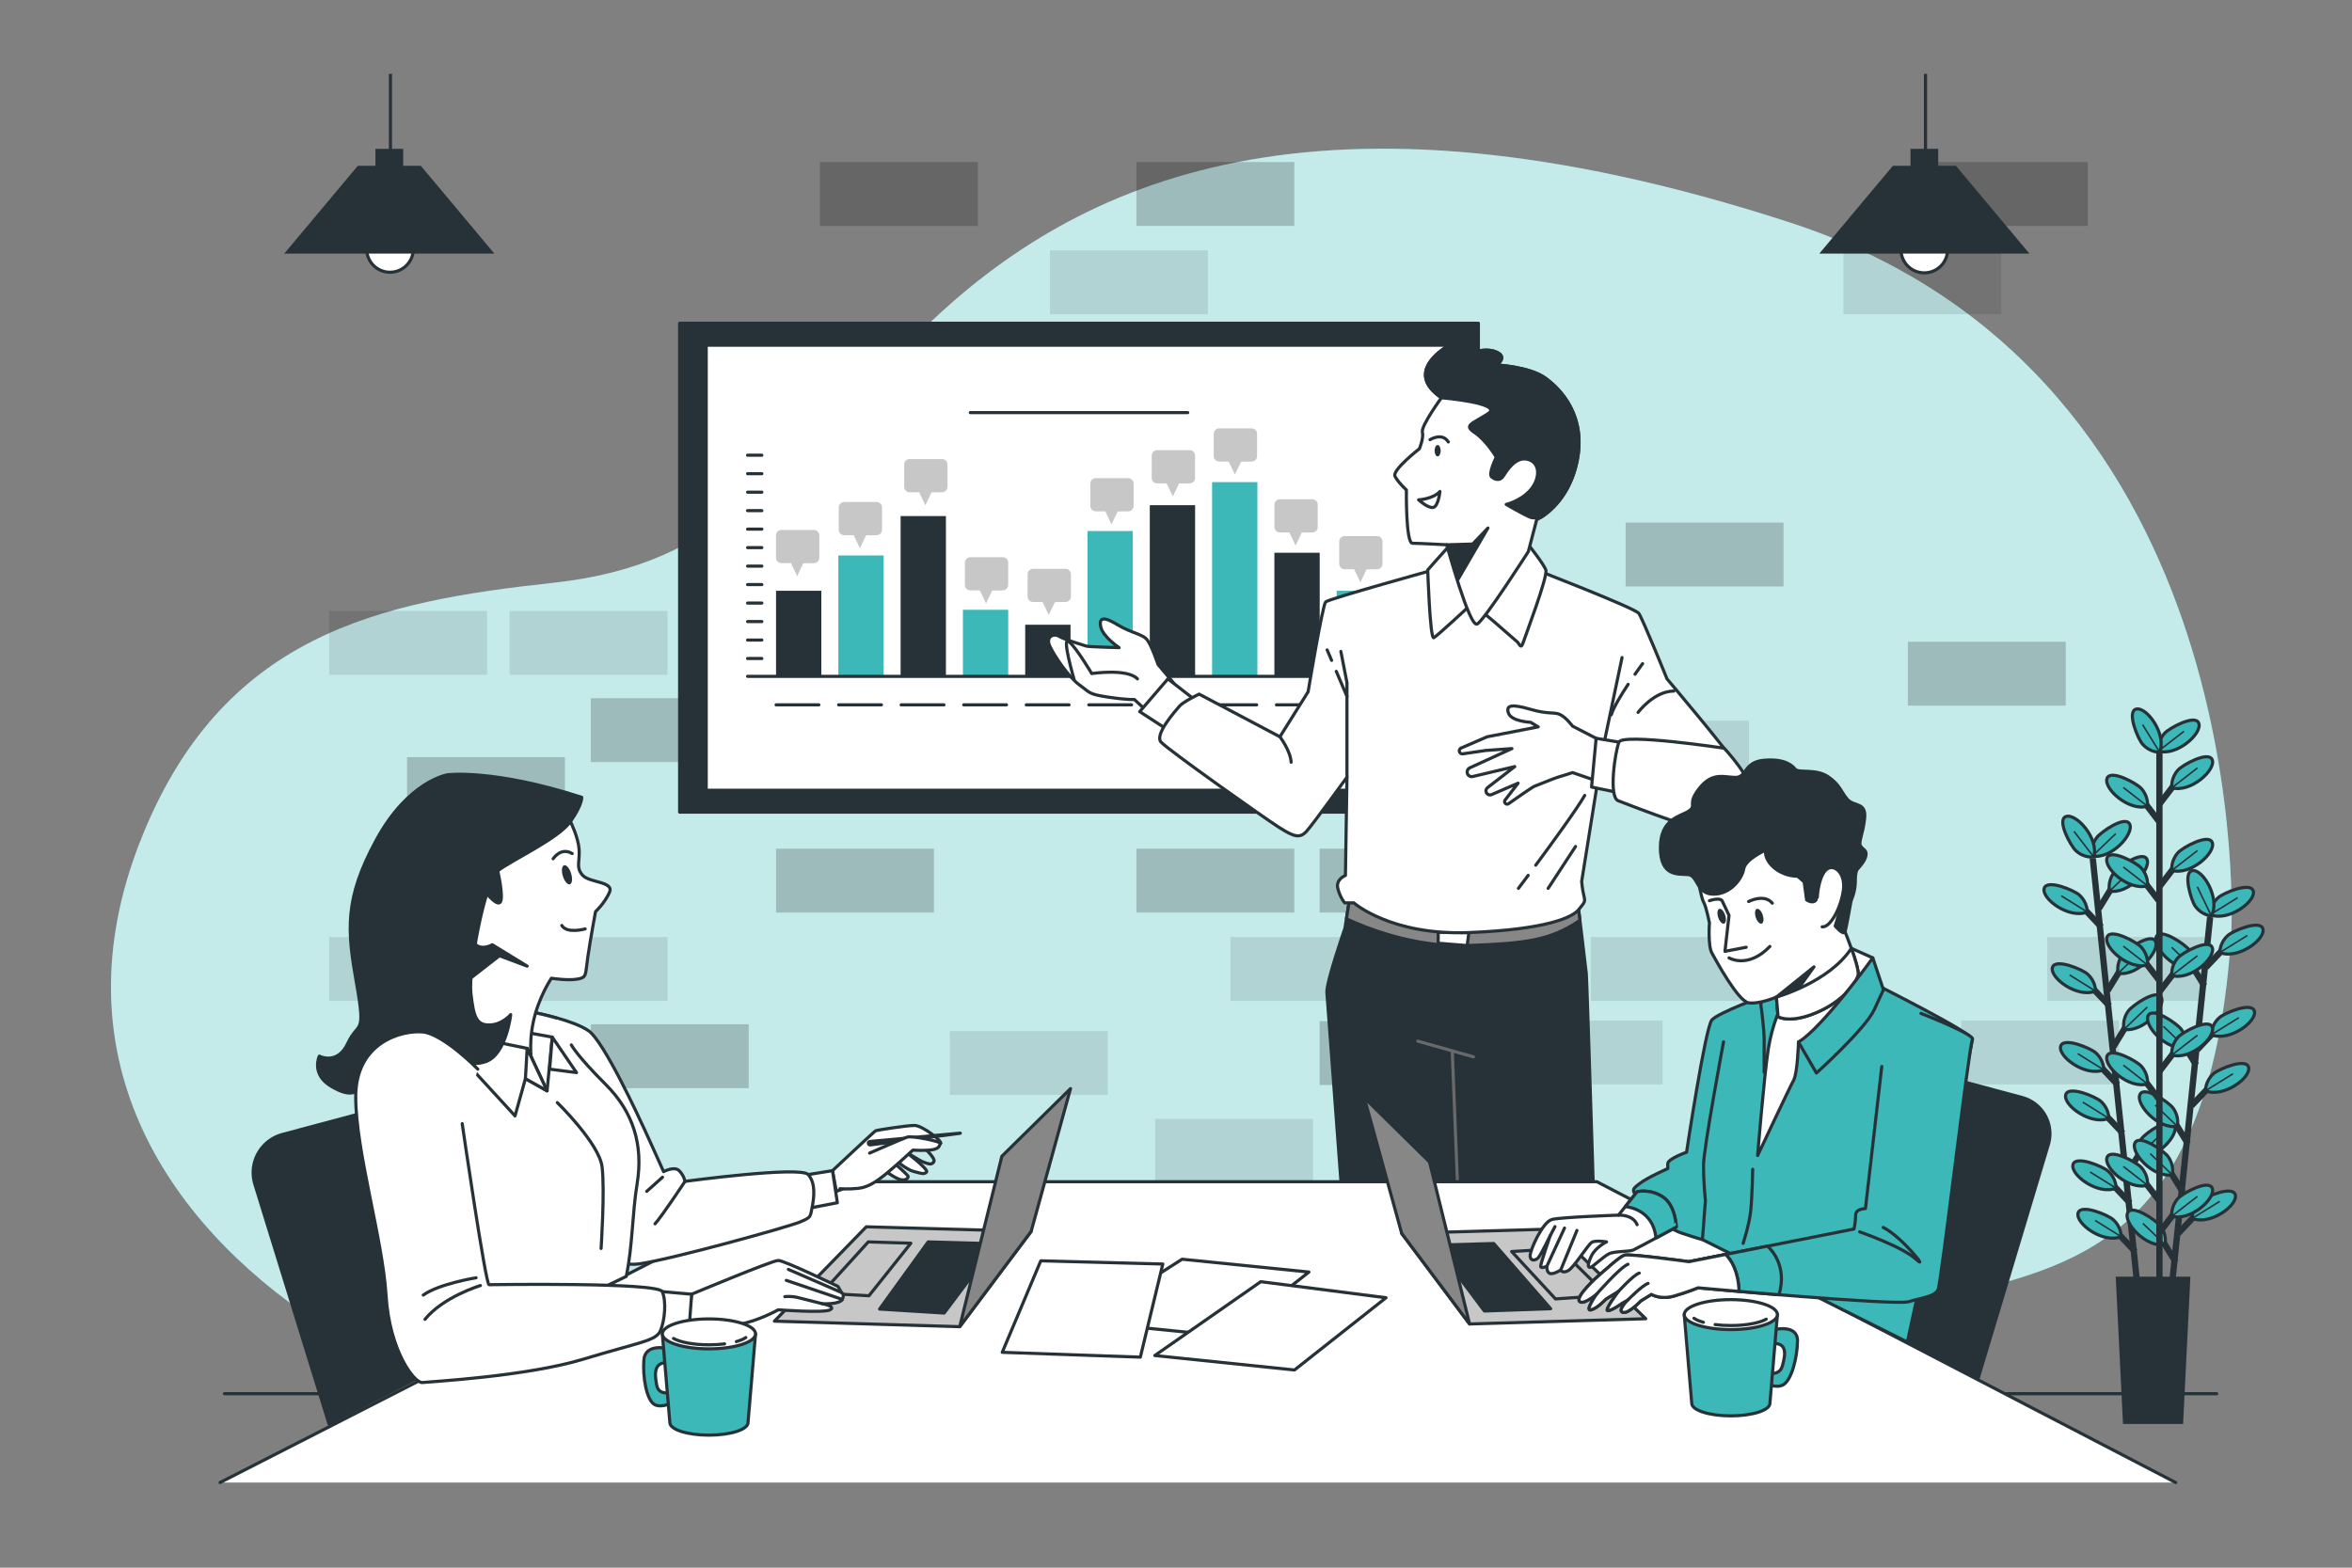 <?xml version="1.0" encoding="utf-8"?>
<!-- Generator: Adobe Illustrator 27.5.0, SVG Export Plug-In . SVG Version: 6.00 Build 0)  -->
<svg version="1.1" xmlns="http://www.w3.org/2000/svg" xmlns:xlink="http://www.w3.org/1999/xlink" x="0px" y="0px"
	 viewBox="0 0 750 500" style="enable-background:new 0 0 750 500;" xml:space="preserve">
<rect x="0" y="0" width="750" height="500" fill="#808080" stroke="none"/>
<g id="Background_Simple">
	<g>
		<path style="fill:#3CB8B8;" d="M570.495,70.874c-151-49-227-13-275,33s-64,76-119,82s-106,16-132,83s7,120,57,153
			c0.181,0.12,0.364,0.23,0.546,0.348l522.698-9.461c40.378-9.829,80.711-20.852,86.756-114.887
			C711.495,297.874,721.495,119.874,570.495,70.874z"/>
		<path style="opacity:0.7;fill:#FFFFFF;" d="M570.495,70.874c-151-49-227-13-275,33s-64,76-119,82s-106,16-132,83s7,120,57,153
			c0.181,0.12,0.364,0.23,0.546,0.348l522.698-9.461c40.378-9.829,80.711-20.852,86.756-114.887
			C711.495,297.874,721.495,119.874,570.495,70.874z"/>
	</g>
</g>
<g id="Floor">
	<g>
		
			<line style="fill:none;stroke:#263238;stroke-linecap:round;stroke-linejoin:round;stroke-miterlimit:10;" x1="633.558" y1="444.51" x2="706.85" y2="444.51"/>
		
			<line style="fill:none;stroke:#263238;stroke-linecap:round;stroke-linejoin:round;stroke-miterlimit:10;" x1="71.563" y1="444.51" x2="115.638" y2="444.51"/>
	</g>
</g>
<g id="Bricks">
	<g>
		<g>
			<g>
				<rect x="188.407" y="222.675" style="opacity:0.2;" width="50.345" height="20.378"/>
			</g>
			<g>
				<rect x="362.385" y="166.675" style="opacity:0.2;" width="50.345" height="20.378"/>
				<rect x="518.385" y="166.675" style="opacity:0.2;" width="50.345" height="20.378"/>
				<rect x="608.385" y="204.675" style="opacity:0.2;" width="50.345" height="20.378"/>
				<rect x="334.815" y="194.844" style="opacity:0.1;" width="50.345" height="20.378"/>
			</g>
			<g>
				<rect x="247.464" y="166.675" style="opacity:0.2;" width="50.345" height="20.378"/>
				<rect x="219.894" y="194.844" style="opacity:0.1;" width="50.345" height="20.378"/>
				<rect x="277.431" y="194.844" style="opacity:0.1;" width="50.345" height="20.378"/>
			</g>
			<g>
				<rect x="129.8" y="241.49" style="opacity:0.2;" width="50.345" height="20.378"/>
				<rect x="104.972" y="194.844" style="opacity:0.1;" width="50.345" height="20.378"/>
				<rect x="162.509" y="194.844" style="opacity:0.1;" width="50.345" height="20.378"/>
			</g>
		</g>
		<g>
			<g>
				<rect x="362.385" y="51.675" style="opacity:0.2;" width="50.345" height="20.378"/>
				<rect x="334.815" y="79.844" style="opacity:0.1;" width="50.345" height="20.378"/>
			</g>
			<g>
				<rect x="615.385" y="51.675" style="opacity:0.2;" width="50.345" height="20.378"/>
				<rect x="587.815" y="79.844" style="opacity:0.1;" width="50.345" height="20.378"/>
			</g>
			<g>
				<rect x="261.464" y="51.675" style="opacity:0.2;" width="50.345" height="20.378"/>
			</g>
			<g>
				<rect x="277.431" y="136.49" style="opacity:0.1;" width="50.345" height="20.378"/>
			</g>
		</g>
		<g>
			<g>
				<rect x="420.8" y="270.675" style="opacity:0.2;" width="50.345" height="20.378"/>
				<rect x="420.8" y="325.675" style="opacity:0.2;" width="50.345" height="20.378"/>
				<rect x="188.407" y="326.675" style="opacity:0.2;" width="50.345" height="20.378"/>
				<rect x="507.274" y="298.844" style="opacity:0.1;" width="50.345" height="20.378"/>
				<rect x="479.8" y="325.491" style="opacity:0.1;" width="50.345" height="20.378"/>
				<rect x="652.828" y="298.844" style="opacity:0.1;" width="50.345" height="20.378"/>
				<rect x="625.354" y="325.491" style="opacity:0.1;" width="50.345" height="20.378"/>
			</g>
			<g>
				<rect x="362.385" y="270.675" style="opacity:0.2;" width="50.345" height="20.378"/>
				<rect x="392.352" y="298.844" style="opacity:0.1;" width="50.345" height="20.378"/>
				<rect x="368.352" y="356.844" style="opacity:0.1;" width="50.345" height="20.378"/>
				<rect x="440.352" y="383.844" style="opacity:0.1;" width="50.345" height="20.378"/>
				<rect x="250.352" y="383.844" style="opacity:0.1;" width="50.345" height="20.378"/>
				<rect x="106.8" y="383.844" style="opacity:0.1;" width="50.345" height="20.378"/>
				<rect x="289.815" y="229.844" style="opacity:0.1;" width="50.345" height="20.378"/>
				<rect x="347.352" y="229.844" style="opacity:0.1;" width="50.345" height="20.378"/>
				<rect x="507.352" y="229.844" style="opacity:0.1;" width="50.345" height="20.378"/>
			</g>
			<g>
				<rect x="247.464" y="270.675" style="opacity:0.2;" width="50.345" height="20.378"/>
				<rect x="302.894" y="328.844" style="opacity:0.1;" width="50.345" height="20.378"/>
			</g>
			<g>
				<rect x="132.542" y="270.675" style="opacity:0.2;" width="50.345" height="20.378"/>
				<rect x="129.8" y="345.491" style="opacity:0.2;" width="50.345" height="20.378"/>
				<rect x="104.972" y="298.844" style="opacity:0.1;" width="50.345" height="20.378"/>
				<rect x="162.509" y="298.844" style="opacity:0.1;" width="50.345" height="20.378"/>
			</g>
		</g>
	</g>
</g>
<g id="Plant">
	<g>
		<g>
			
				<line style="fill:none;stroke:#263238;stroke-width:2;stroke-miterlimit:10;" x1="667.335" y1="273.766" x2="681.525" y2="409.732"/>
			<g>
				<g>
					
						<line style="fill:none;stroke:#263238;stroke-width:2;stroke-miterlimit:10;" x1="679.238" y1="383.712" x2="672.805" y2="376.917"/>
					<path style="fill:#3CB8B8;stroke:#263238;stroke-miterlimit:10;" d="M674.759,378.953c0,0,0.184-3.005-2.56-5.457
						c-1.651-1.475-10.341-5.13-11.166-2.07C660.137,374.755,669.031,381.293,674.759,378.953z"/>
					
						<line style="fill:none;stroke:#263238;stroke-width:0.5;stroke-miterlimit:10;" x1="674.759" y1="378.953" x2="666.487" y2="373.798"/>
				</g>
				<g>
					
						<line style="fill:none;stroke:#263238;stroke-width:2;stroke-miterlimit:10;" x1="680.851" y1="399.175" x2="674.419" y2="392.38"/>
					<path style="fill:#3CB8B8;stroke:#263238;stroke-miterlimit:10;" d="M676.373,394.416c0,0,0.184-3.005-2.56-5.457
						c-1.651-1.475-10.341-5.13-11.166-2.07C661.75,390.219,670.645,396.756,676.373,394.416z"/>
					
						<line style="fill:none;stroke:#263238;stroke-width:0.5;stroke-miterlimit:10;" x1="676.373" y1="394.416" x2="668.1" y2="389.261"/>
				</g>
				<g>
					
						<line style="fill:none;stroke:#263238;stroke-width:2;stroke-miterlimit:10;" x1="675.3" y1="345.978" x2="668.867" y2="339.184"/>
					<path style="fill:#3CB8B8;stroke:#263238;stroke-miterlimit:10;" d="M670.821,341.22c0,0,0.184-3.005-2.56-5.457
						c-1.651-1.475-10.341-5.13-11.166-2.07C656.199,337.022,665.093,343.56,670.821,341.22z"/>
					
						<line style="fill:none;stroke:#263238;stroke-width:0.5;stroke-miterlimit:10;" x1="670.821" y1="341.22" x2="662.549" y2="336.065"/>
				</g>
				<g>
					
						<line style="fill:none;stroke:#263238;stroke-width:2;stroke-miterlimit:10;" x1="676.914" y1="361.442" x2="670.481" y2="354.647"/>
					<path style="fill:#3CB8B8;stroke:#263238;stroke-miterlimit:10;" d="M672.435,356.683c0,0,0.184-3.005-2.56-5.457
						c-1.651-1.475-10.341-5.13-11.166-2.07C657.813,352.486,666.707,359.023,672.435,356.683z"/>
					
						<line style="fill:none;stroke:#263238;stroke-width:0.5;stroke-miterlimit:10;" x1="672.435" y1="356.683" x2="664.163" y2="351.528"/>
				</g>
				<g>
					
						<line style="fill:none;stroke:#263238;stroke-width:2;stroke-miterlimit:10;" x1="672.678" y1="320.86" x2="666.246" y2="314.065"/>
					<path style="fill:#3CB8B8;stroke:#263238;stroke-miterlimit:10;" d="M668.2,316.101c0,0,0.184-3.005-2.56-5.457
						c-1.651-1.474-10.341-5.13-11.166-2.07C653.577,311.904,662.472,318.441,668.2,316.101z"/>
					
						<line style="fill:none;stroke:#263238;stroke-width:0.5;stroke-miterlimit:10;" x1="668.2" y1="316.101" x2="659.927" y2="310.946"/>
				</g>
				<g>
					
						<line style="fill:none;stroke:#263238;stroke-width:2;stroke-miterlimit:10;" x1="670.045" y1="295.631" x2="663.613" y2="288.837"/>
					<path style="fill:#3CB8B8;stroke:#263238;stroke-miterlimit:10;" d="M665.567,290.873c0,0,0.184-3.006-2.56-5.457
						c-1.651-1.475-10.341-5.13-11.166-2.07C650.944,286.675,659.839,293.212,665.567,290.873z"/>
					
						<line style="fill:none;stroke:#263238;stroke-width:0.5;stroke-miterlimit:10;" x1="665.567" y1="290.873" x2="657.294" y2="285.717"/>
				</g>
				<g>
					
						<line style="fill:none;stroke:#263238;stroke-width:2;stroke-miterlimit:10;" x1="678.156" y1="374.563" x2="683.048" y2="366.586"/>
					<path style="fill:#3CB8B8;stroke:#263238;stroke-miterlimit:10;" d="M681.556,368.982c0,0-0.801-2.903,1.379-5.867
						c1.311-1.784,9.059-7.155,10.498-4.331C694.997,361.855,687.644,370.088,681.556,368.982z"/>
					
						<line style="fill:none;stroke:#263238;stroke-width:0.5;stroke-miterlimit:10;" x1="681.556" y1="368.982" x2="689.005" y2="361.862"/>
				</g>
				<g>
					
						<line style="fill:none;stroke:#263238;stroke-width:2;stroke-miterlimit:10;" x1="673.91" y1="333.871" x2="678.801" y2="325.895"/>
					<path style="fill:#3CB8B8;stroke:#263238;stroke-miterlimit:10;" d="M677.309,328.29c0,0-0.801-2.903,1.378-5.867
						c1.311-1.784,9.059-7.155,10.498-4.331C690.75,321.164,683.397,329.397,677.309,328.29z"/>
					
						<line style="fill:none;stroke:#263238;stroke-width:0.5;stroke-miterlimit:10;" x1="677.309" y1="328.29" x2="684.758" y2="321.17"/>
				</g>
				<g>
					
						<line style="fill:none;stroke:#263238;stroke-width:2;stroke-miterlimit:10;" x1="672.044" y1="315.988" x2="676.935" y2="308.012"/>
					<path style="fill:#3CB8B8;stroke:#263238;stroke-miterlimit:10;" d="M675.443,310.408c0,0-0.801-2.903,1.378-5.868
						c1.311-1.784,9.059-7.155,10.498-4.331C688.884,303.281,681.531,311.514,675.443,310.408z"/>
					
						<line style="fill:none;stroke:#263238;stroke-width:0.5;stroke-miterlimit:10;" x1="675.443" y1="310.408" x2="682.892" y2="303.288"/>
				</g>
				<g>
					
						<line style="fill:none;stroke:#263238;stroke-width:2;stroke-miterlimit:10;" x1="669.308" y1="289.773" x2="674.199" y2="281.797"/>
					<path style="fill:#3CB8B8;stroke:#263238;stroke-miterlimit:10;" d="M672.707,284.192c0,0-0.801-2.903,1.379-5.868
						c1.311-1.784,9.059-7.155,10.498-4.331C686.148,277.066,678.795,285.299,672.707,284.192z"/>
					
						<line style="fill:none;stroke:#263238;stroke-width:0.5;stroke-miterlimit:10;" x1="672.707" y1="284.192" x2="680.156" y2="277.072"/>
					<path style="fill:#3CB8B8;stroke:#263238;stroke-miterlimit:10;" d="M667.216,273.011c0,0-0.801-2.903,1.378-5.868
						c1.311-1.784,9.059-7.155,10.498-4.331C680.657,265.885,673.304,274.118,667.216,273.011z"/>
					
						<line style="fill:none;stroke:#263238;stroke-width:0.5;stroke-miterlimit:10;" x1="667.216" y1="273.011" x2="674.665" y2="265.892"/>
					<path style="fill:#3CB8B8;stroke:#263238;stroke-miterlimit:10;" d="M667.647,273.319c0,0-2.971,0.492-5.691-1.986
						c-1.636-1.491-6.165-9.759-3.206-10.894C661.97,259.204,669.386,267.38,667.647,273.319z"/>
					
						<line style="fill:none;stroke:#263238;stroke-width:0.5;stroke-miterlimit:10;" x1="667.647" y1="273.319" x2="661.348" y2="265.164"/>
				</g>
			</g>
		</g>
		<g>
			
				<line style="fill:none;stroke:#263238;stroke-width:2;stroke-miterlimit:10;" x1="704.761" y1="292.491" x2="690.651" y2="428.465"/>
			<g>
				<g>
					
						<line style="fill:none;stroke:#263238;stroke-width:2;stroke-miterlimit:10;" x1="693.771" y1="402.531" x2="688.875" y2="394.558"/>
					<path style="fill:#3CB8B8;stroke:#263238;stroke-miterlimit:10;" d="M690.368,396.953c0,0,0.799-2.903-1.382-5.867
						c-1.312-1.783-9.063-7.15-10.5-4.324C676.923,389.834,684.281,398.063,690.368,396.953z"/>
					
						<line style="fill:none;stroke:#263238;stroke-width:0.5;stroke-miterlimit:10;" x1="690.368" y1="396.953" x2="683.334" y2="390.204"/>
				</g>
				<g>
					
						<line style="fill:none;stroke:#263238;stroke-width:2;stroke-miterlimit:10;" x1="697.686" y1="364.796" x2="692.79" y2="356.823"/>
					<path style="fill:#3CB8B8;stroke:#263238;stroke-miterlimit:10;" d="M694.284,359.217c0,0,0.799-2.903-1.382-5.867
						c-1.312-1.783-9.063-7.15-10.5-4.324C680.839,352.099,688.196,360.327,694.284,359.217z"/>
					
						<line style="fill:none;stroke:#263238;stroke-width:0.5;stroke-miterlimit:10;" x1="694.284" y1="359.217" x2="687.25" y2="352.469"/>
				</g>
				<g>
					
						<line style="fill:none;stroke:#263238;stroke-width:2;stroke-miterlimit:10;" x1="696.082" y1="380.26" x2="691.186" y2="372.287"/>
					<path style="fill:#3CB8B8;stroke:#263238;stroke-miterlimit:10;" d="M692.679,374.681c0,0,0.799-2.903-1.382-5.867
						c-1.312-1.783-9.063-7.15-10.5-4.324C679.234,367.563,686.592,375.791,692.679,374.681z"/>
					
						<line style="fill:none;stroke:#263238;stroke-width:0.5;stroke-miterlimit:10;" x1="692.679" y1="374.681" x2="685.645" y2="367.933"/>
				</g>
				<g>
					
						<line style="fill:none;stroke:#263238;stroke-width:2;stroke-miterlimit:10;" x1="700.293" y1="339.676" x2="695.397" y2="331.702"/>
					<path style="fill:#3CB8B8;stroke:#263238;stroke-miterlimit:10;" d="M696.89,334.097c0,0,0.799-2.903-1.382-5.867
						c-1.312-1.783-9.063-7.15-10.5-4.324C683.445,326.978,690.803,335.207,696.89,334.097z"/>
					
						<line style="fill:none;stroke:#263238;stroke-width:0.5;stroke-miterlimit:10;" x1="696.89" y1="334.097" x2="689.856" y2="327.349"/>
				</g>
				<g>
					
						<line style="fill:none;stroke:#263238;stroke-width:2;stroke-miterlimit:10;" x1="702.911" y1="314.446" x2="698.015" y2="306.472"/>
					<path style="fill:#3CB8B8;stroke:#263238;stroke-miterlimit:10;" d="M699.508,308.867c0,0,0.799-2.903-1.382-5.867
						c-1.312-1.783-9.063-7.15-10.5-4.324C686.063,301.748,693.421,309.977,699.508,308.867z"/>
					
						<line style="fill:none;stroke:#263238;stroke-width:0.5;stroke-miterlimit:10;" x1="699.508" y1="308.867" x2="692.474" y2="302.119"/>
				</g>
				<g>
					
						<line style="fill:none;stroke:#263238;stroke-width:2;stroke-miterlimit:10;" x1="694.596" y1="393.355" x2="701.025" y2="386.557"/>
					<path style="fill:#3CB8B8;stroke:#263238;stroke-miterlimit:10;" d="M699.072,388.594c0,0-0.186-3.005,2.557-5.458
						c1.65-1.476,10.338-5.136,11.164-2.076C713.692,384.388,704.802,390.931,699.072,388.594z"/>
					
						<line style="fill:none;stroke:#263238;stroke-width:0.5;stroke-miterlimit:10;" x1="699.072" y1="388.594" x2="707.827" y2="383.161"/>
				</g>
				<g>
					
						<line style="fill:none;stroke:#263238;stroke-width:2;stroke-miterlimit:10;" x1="698.819" y1="352.661" x2="705.248" y2="345.863"/>
					<path style="fill:#3CB8B8;stroke:#263238;stroke-miterlimit:10;" d="M703.294,347.9c0,0-0.186-3.005,2.557-5.458
						c1.65-1.476,10.338-5.136,11.164-2.076C717.915,343.694,709.024,350.237,703.294,347.9z"/>
					
						<line style="fill:none;stroke:#263238;stroke-width:0.5;stroke-miterlimit:10;" x1="703.294" y1="347.9" x2="712.05" y2="342.466"/>
				</g>
				<g>
					
						<line style="fill:none;stroke:#263238;stroke-width:2;stroke-miterlimit:10;" x1="700.675" y1="334.778" x2="707.103" y2="327.98"/>
					<path style="fill:#3CB8B8;stroke:#263238;stroke-miterlimit:10;" d="M705.15,330.017c0,0-0.186-3.005,2.557-5.458
						c1.65-1.476,10.338-5.137,11.164-2.077C719.771,325.81,710.88,332.353,705.15,330.017z"/>
					
						<line style="fill:none;stroke:#263238;stroke-width:0.5;stroke-miterlimit:10;" x1="705.15" y1="330.017" x2="713.906" y2="324.583"/>
				</g>
				<g>
					
						<line style="fill:none;stroke:#263238;stroke-width:2;stroke-miterlimit:10;" x1="703.395" y1="308.561" x2="709.824" y2="301.763"/>
					<path style="fill:#3CB8B8;stroke:#263238;stroke-miterlimit:10;" d="M707.871,303.799c0,0-0.186-3.005,2.557-5.458
						c1.65-1.476,10.338-5.137,11.164-2.076C722.491,299.593,713.6,306.136,707.871,303.799z"/>
					
						<line style="fill:none;stroke:#263238;stroke-width:0.5;stroke-miterlimit:10;" x1="707.871" y1="303.799" x2="716.626" y2="298.366"/>
					<path style="fill:#3CB8B8;stroke:#263238;stroke-miterlimit:10;" d="M704.799,291.728c0,0-0.186-3.005,2.557-5.458
						c1.65-1.476,10.338-5.136,11.164-2.076C719.419,287.521,710.529,294.064,704.799,291.728z"/>
					
						<line style="fill:none;stroke:#263238;stroke-width:0.5;stroke-miterlimit:10;" x1="704.799" y1="291.728" x2="713.555" y2="286.294"/>
					<path style="fill:#3CB8B8;stroke:#263238;stroke-miterlimit:10;" d="M705.158,292.117c0,0-3.008-0.13-5.16-3.115
						c-1.294-1.796-4.024-10.819-0.894-11.32C702.508,277.137,708.083,286.664,705.158,292.117z"/>
					
						<line style="fill:none;stroke:#263238;stroke-width:0.5;stroke-miterlimit:10;" x1="705.158" y1="292.117" x2="700.673" y2="282.84"/>
				</g>
			</g>
		</g>
		
			<line style="fill:none;stroke:#263238;stroke-width:2;stroke-miterlimit:10;" x1="688.592" y1="237.122" x2="688.592" y2="409.07"/>
		<g>
			<g>
				
					<line style="fill:none;stroke:#263238;stroke-width:2;stroke-miterlimit:10;" x1="688.728" y1="383.216" x2="683.036" y2="375.791"/>
				<path style="fill:#3CB8B8;stroke:#263238;stroke-miterlimit:10;" d="M684.768,378.018c0,0,0.495-2.97-1.98-5.693
					c-1.489-1.638-9.753-6.176-10.89-3.218C670.66,372.326,678.828,379.751,684.768,378.018z"/>
				
					<line style="fill:none;stroke:#263238;stroke-width:0.5;stroke-miterlimit:10;" x1="684.768" y1="378.018" x2="677.075" y2="372.032"/>
			</g>
			<g>
				
					<line style="fill:none;stroke:#263238;stroke-width:2;stroke-miterlimit:10;" x1="688.728" y1="350.903" x2="683.036" y2="343.477"/>
				<path style="fill:#3CB8B8;stroke:#263238;stroke-miterlimit:10;" d="M684.768,345.705c0,0,0.495-2.97-1.98-5.693
					c-1.489-1.638-9.753-6.176-10.89-3.218C670.66,340.012,678.828,347.437,684.768,345.705z"/>
				
					<line style="fill:none;stroke:#263238;stroke-width:0.5;stroke-miterlimit:10;" x1="684.768" y1="345.705" x2="677.075" y2="339.719"/>
			</g>
			<g>
				
					<line style="fill:none;stroke:#263238;stroke-width:2;stroke-miterlimit:10;" x1="688.728" y1="312.965" x2="683.036" y2="305.539"/>
				<path style="fill:#3CB8B8;stroke:#263238;stroke-miterlimit:10;" d="M684.768,307.767c0,0,0.495-2.97-1.98-5.693
					c-1.489-1.638-9.753-6.176-10.89-3.218C670.66,302.074,678.828,309.5,684.768,307.767z"/>
				
					<line style="fill:none;stroke:#263238;stroke-width:0.5;stroke-miterlimit:10;" x1="684.768" y1="307.767" x2="677.075" y2="301.781"/>
			</g>
			<g>
				
					<line style="fill:none;stroke:#263238;stroke-width:2;stroke-miterlimit:10;" x1="688.728" y1="287.709" x2="683.036" y2="280.284"/>
				<path style="fill:#3CB8B8;stroke:#263238;stroke-miterlimit:10;" d="M684.768,282.512c0,0,0.495-2.97-1.98-5.693
					c-1.489-1.638-9.753-6.176-10.89-3.218C670.66,276.819,678.828,284.244,684.768,282.512z"/>
				
					<line style="fill:none;stroke:#263238;stroke-width:0.5;stroke-miterlimit:10;" x1="684.768" y1="282.512" x2="677.075" y2="276.526"/>
			</g>
			<g>
				
					<line style="fill:none;stroke:#263238;stroke-width:2;stroke-miterlimit:10;" x1="688.728" y1="262.344" x2="683.036" y2="254.919"/>
				<path style="fill:#3CB8B8;stroke:#263238;stroke-miterlimit:10;" d="M684.768,257.146c0,0,0.495-2.97-1.98-5.693
					c-1.489-1.638-9.753-6.176-10.89-3.218C670.66,251.453,678.828,258.879,684.768,257.146z"/>
				
					<line style="fill:none;stroke:#263238;stroke-width:0.5;stroke-miterlimit:10;" x1="684.768" y1="257.146" x2="677.075" y2="251.16"/>
			</g>
			<g>
				
					<line style="fill:none;stroke:#263238;stroke-width:2;stroke-miterlimit:10;" x1="688.603" y1="393.083" x2="694.295" y2="385.658"/>
				<path style="fill:#3CB8B8;stroke:#263238;stroke-miterlimit:10;" d="M692.563,387.886c0,0-0.495-2.97,1.98-5.693
					c1.489-1.638,9.753-6.176,10.89-3.218C706.671,382.193,698.503,389.618,692.563,387.886z"/>
				
					<line style="fill:none;stroke:#263238;stroke-width:0.5;stroke-miterlimit:10;" x1="692.563" y1="387.886" x2="700.711" y2="381.577"/>
			</g>
			<g>
				
					<line style="fill:none;stroke:#263238;stroke-width:2;stroke-miterlimit:10;" x1="688.603" y1="341.691" x2="694.295" y2="334.265"/>
				<path style="fill:#3CB8B8;stroke:#263238;stroke-miterlimit:10;" d="M692.563,336.493c0,0-0.495-2.97,1.98-5.693
					c1.489-1.638,9.753-6.176,10.89-3.218C706.671,330.8,698.503,338.225,692.563,336.493z"/>
				
					<line style="fill:none;stroke:#263238;stroke-width:0.5;stroke-miterlimit:10;" x1="692.563" y1="336.493" x2="700.711" y2="330.185"/>
			</g>
			<g>
				
					<line style="fill:none;stroke:#263238;stroke-width:2;stroke-miterlimit:10;" x1="688.603" y1="316.325" x2="694.295" y2="308.9"/>
				<path style="fill:#3CB8B8;stroke:#263238;stroke-miterlimit:10;" d="M692.563,311.128c0,0-0.495-2.97,1.98-5.693
					c1.489-1.638,9.753-6.176,10.89-3.218C706.671,305.435,698.503,312.86,692.563,311.128z"/>
				
					<line style="fill:none;stroke:#263238;stroke-width:0.5;stroke-miterlimit:10;" x1="692.563" y1="311.128" x2="700.711" y2="304.819"/>
			</g>
			<g>
				
					<line style="fill:none;stroke:#263238;stroke-width:2;stroke-miterlimit:10;" x1="688.603" y1="282.799" x2="694.295" y2="275.373"/>
				<path style="fill:#3CB8B8;stroke:#263238;stroke-miterlimit:10;" d="M692.563,277.601c0,0-0.495-2.97,1.98-5.693
					c1.489-1.638,9.753-6.176,10.89-3.218C706.671,271.908,698.503,279.333,692.563,277.601z"/>
				
					<line style="fill:none;stroke:#263238;stroke-width:0.5;stroke-miterlimit:10;" x1="692.563" y1="277.601" x2="700.711" y2="271.293"/>
			</g>
			<g>
				
					<line style="fill:none;stroke:#263238;stroke-width:2;stroke-miterlimit:10;" x1="688.603" y1="256.44" x2="694.295" y2="249.015"/>
				<path style="fill:#3CB8B8;stroke:#263238;stroke-miterlimit:10;" d="M692.563,251.243c0,0-0.495-2.97,1.98-5.693
					c1.489-1.638,9.753-6.176,10.89-3.218C706.671,245.55,698.503,252.975,692.563,251.243z"/>
				
					<line style="fill:none;stroke:#263238;stroke-width:0.5;stroke-miterlimit:10;" x1="692.563" y1="251.243" x2="700.711" y2="244.934"/>
				<path style="fill:#3CB8B8;stroke:#263238;stroke-miterlimit:10;" d="M688.262,239.553c0,0-0.495-2.97,1.98-5.693
					c1.489-1.638,9.753-6.176,10.89-3.218C702.37,233.86,694.202,241.285,688.262,239.553z"/>
				
					<line style="fill:none;stroke:#263238;stroke-width:0.5;stroke-miterlimit:10;" x1="688.262" y1="239.553" x2="696.41" y2="233.244"/>
				<path style="fill:#3CB8B8;stroke:#263238;stroke-miterlimit:10;" d="M688.659,239.903c0,0-3.006,0.181-5.454-2.566
					c-1.473-1.653-5.119-10.346-2.058-11.168C684.477,225.275,691.005,234.177,688.659,239.903z"/>
				
					<line style="fill:none;stroke:#263238;stroke-width:0.5;stroke-miterlimit:10;" x1="688.659" y1="239.903" x2="683.24" y2="231.138"/>
			</g>
		</g>
		<polygon style="fill:#263238;stroke:#263238;stroke-miterlimit:10;" points="695.665,453.666 677.455,453.666 675.179,407.676 
			697.942,407.676 		"/>
	</g>
</g>
<g id="Lamps">
	<g>
		
			<ellipse transform="matrix(0.937 -0.348 0.348 0.937 -19.857 48.306)" style="fill:#FFFFFF;stroke:#263238;stroke-miterlimit:10;" cx="124.431" cy="79.385" rx="7.448" ry="7.448"/>
		<polygon style="fill:#263238;" points="157.643,80.884 90.643,80.884 114.092,52.884 134.192,52.884 		"/>
		<rect x="119.72" y="47.468" style="fill:#263238;" width="8.845" height="8.845"/>
		<line style="fill:none;stroke:#263238;stroke-miterlimit:10;" x1="124.504" y1="49.126" x2="124.504" y2="23.545"/>
	</g>
	<g>
		
			<ellipse transform="matrix(0.911 -0.411 0.411 0.911 21.698 259.587)" style="fill:#FFFFFF;stroke:#263238;stroke-miterlimit:10;" cx="613.926" cy="79.385" rx="7.448" ry="7.448"/>
		<polygon style="fill:#263238;" points="647.138,80.884 580.138,80.884 603.588,52.884 623.688,52.884 		"/>
		<rect x="609.215" y="47.468" style="fill:#263238;" width="8.845" height="8.845"/>
		<line style="fill:none;stroke:#263238;stroke-miterlimit:10;" x1="613.999" y1="49.126" x2="613.999" y2="23.545"/>
	</g>
</g>
<g id="Board">
	<g>
		
			<rect x="216.722" y="103.101" style="fill:#263238;stroke:#263238;stroke-linecap:round;stroke-linejoin:round;stroke-miterlimit:10;" width="254.699" height="155.927"/>
		
			<rect x="225.195" y="110.096" style="fill:#FFFFFF;stroke:#263238;stroke-linecap:round;stroke-linejoin:round;stroke-miterlimit:10;" width="237.754" height="141.936"/>
		<g>
			<g>
				<rect x="326.916" y="199.251" style="fill:#263238;" width="14.447" height="16.461"/>
				<g>
					<rect x="247.459" y="188.421" style="fill:#263238;" width="14.447" height="27.291"/>
					<rect x="267.323" y="177.158" style="fill:#3CB8B8;" width="14.447" height="38.554"/>
					<rect x="287.187" y="164.596" style="fill:#263238;" width="14.447" height="51.116"/>
					<rect x="307.051" y="194.486" style="fill:#3CB8B8;" width="14.447" height="21.226"/>
					<rect x="346.78" y="169.361" style="fill:#3CB8B8;" width="14.447" height="46.351"/>
					<rect x="366.644" y="161.13" style="fill:#263238;" width="14.447" height="54.582"/>
					<rect x="386.508" y="153.766" style="fill:#3CB8B8;" width="14.447" height="61.946"/>
					<rect x="406.373" y="176.292" style="fill:#263238;" width="14.447" height="39.42"/>
					<rect x="426.237" y="188.421" style="fill:#3CB8B8;" width="14.447" height="27.291"/>
				</g>
			</g>
			
				<line style="fill:none;stroke:#263238;stroke-linecap:round;stroke-linejoin:round;stroke-miterlimit:10;" x1="309.404" y1="131.602" x2="378.738" y2="131.602"/>
			
				<line style="fill:none;stroke:#263238;stroke-linecap:round;stroke-linejoin:round;stroke-miterlimit:10;" x1="247.479" y1="224.805" x2="261.118" y2="224.805"/>
			
				<line style="fill:none;stroke:#263238;stroke-linecap:round;stroke-linejoin:round;stroke-miterlimit:10;" x1="267.422" y1="224.805" x2="281.062" y2="224.805"/>
			
				<line style="fill:none;stroke:#263238;stroke-linecap:round;stroke-linejoin:round;stroke-miterlimit:10;" x1="287.366" y1="224.805" x2="301.006" y2="224.805"/>
			
				<line style="fill:none;stroke:#263238;stroke-linecap:round;stroke-linejoin:round;stroke-miterlimit:10;" x1="307.31" y1="224.805" x2="320.95" y2="224.805"/>
			
				<line style="fill:none;stroke:#263238;stroke-linecap:round;stroke-linejoin:round;stroke-miterlimit:10;" x1="327.254" y1="224.805" x2="340.894" y2="224.805"/>
			
				<line style="fill:none;stroke:#263238;stroke-linecap:round;stroke-linejoin:round;stroke-miterlimit:10;" x1="347.198" y1="224.805" x2="360.838" y2="224.805"/>
			
				<line style="fill:none;stroke:#263238;stroke-linecap:round;stroke-linejoin:round;stroke-miterlimit:10;" x1="367.142" y1="224.805" x2="380.782" y2="224.805"/>
			
				<line style="fill:none;stroke:#263238;stroke-linecap:round;stroke-linejoin:round;stroke-miterlimit:10;" x1="387.086" y1="224.805" x2="400.725" y2="224.805"/>
			
				<line style="fill:none;stroke:#263238;stroke-linecap:round;stroke-linejoin:round;stroke-miterlimit:10;" x1="407.03" y1="224.805" x2="420.669" y2="224.805"/>
			
				<line style="fill:none;stroke:#263238;stroke-linecap:round;stroke-linejoin:round;stroke-miterlimit:10;" x1="426.974" y1="224.805" x2="440.613" y2="224.805"/>
			
				<line style="fill:none;stroke:#263238;stroke-linecap:round;stroke-linejoin:round;stroke-miterlimit:10;" x1="238.386" y1="215.712" x2="454.911" y2="215.712"/>
			
				<line style="fill:none;stroke:#263238;stroke-linecap:round;stroke-linejoin:round;stroke-miterlimit:10;" x1="238.386" y1="210.029" x2="242.932" y2="210.029"/>
			
				<line style="fill:none;stroke:#263238;stroke-linecap:round;stroke-linejoin:round;stroke-miterlimit:10;" x1="238.386" y1="204.134" x2="242.932" y2="204.134"/>
			
				<line style="fill:none;stroke:#263238;stroke-linecap:round;stroke-linejoin:round;stroke-miterlimit:10;" x1="238.386" y1="198.239" x2="242.932" y2="198.239"/>
			
				<line style="fill:none;stroke:#263238;stroke-linecap:round;stroke-linejoin:round;stroke-miterlimit:10;" x1="238.386" y1="192.344" x2="242.932" y2="192.344"/>
			
				<line style="fill:none;stroke:#263238;stroke-linecap:round;stroke-linejoin:round;stroke-miterlimit:10;" x1="238.386" y1="186.449" x2="242.932" y2="186.449"/>
			
				<line style="fill:none;stroke:#263238;stroke-linecap:round;stroke-linejoin:round;stroke-miterlimit:10;" x1="238.386" y1="180.555" x2="242.932" y2="180.555"/>
			
				<line style="fill:none;stroke:#263238;stroke-linecap:round;stroke-linejoin:round;stroke-miterlimit:10;" x1="238.386" y1="174.66" x2="242.932" y2="174.66"/>
			
				<line style="fill:none;stroke:#263238;stroke-linecap:round;stroke-linejoin:round;stroke-miterlimit:10;" x1="238.386" y1="168.765" x2="242.932" y2="168.765"/>
			
				<line style="fill:none;stroke:#263238;stroke-linecap:round;stroke-linejoin:round;stroke-miterlimit:10;" x1="238.386" y1="162.87" x2="242.932" y2="162.87"/>
			
				<line style="fill:none;stroke:#263238;stroke-linecap:round;stroke-linejoin:round;stroke-miterlimit:10;" x1="238.386" y1="156.975" x2="242.932" y2="156.975"/>
			
				<line style="fill:none;stroke:#263238;stroke-linecap:round;stroke-linejoin:round;stroke-miterlimit:10;" x1="238.386" y1="151.08" x2="242.932" y2="151.08"/>
			
				<line style="fill:none;stroke:#263238;stroke-linecap:round;stroke-linejoin:round;stroke-miterlimit:10;" x1="238.386" y1="145.185" x2="242.932" y2="145.185"/>
			<path style="fill:#C7C7C7;" d="M300.41,146.41h-10.355c-0.953,0-1.726,0.773-1.726,1.726v7.134c0,0.953,0.773,1.726,1.726,1.726
				h3.04l1.985,4.168l1.957-4.131l3.374-0.037c0.953,0,1.726-0.773,1.726-1.726v-7.134
				C302.137,147.183,301.364,146.41,300.41,146.41z"/>
			<path style="fill:#C7C7C7;" d="M279.538,160.107h-10.355c-0.953,0-1.726,0.773-1.726,1.726v7.134
				c0,0.953,0.773,1.726,1.726,1.726h3.04l1.985,4.168l1.957-4.131l3.374-0.037c0.953,0,1.726-0.773,1.726-1.726v-7.134
				C281.264,160.88,280.491,160.107,279.538,160.107z"/>
			<path style="fill:#C7C7C7;" d="M259.535,169.022H249.18c-0.953,0-1.726,0.773-1.726,1.726v7.134c0,0.953,0.773,1.726,1.726,1.726
				h3.04l1.985,4.168l1.957-4.131l3.374-0.037c0.953,0,1.726-0.773,1.726-1.726v-7.134
				C261.261,169.795,260.489,169.022,259.535,169.022z"/>
			<path style="fill:#C7C7C7;" d="M319.761,177.719h-10.355c-0.953,0-1.726,0.773-1.726,1.726v7.134
				c0,0.953,0.773,1.726,1.726,1.726h3.04l1.985,4.168l1.957-4.131l3.374-0.037c0.953,0,1.726-0.773,1.726-1.726v-7.134
				C321.487,178.491,320.714,177.719,319.761,177.719z"/>
			<path style="fill:#C7C7C7;" d="M339.763,181.415h-10.355c-0.953,0-1.726,0.773-1.726,1.726v7.134
				c0,0.953,0.773,1.726,1.726,1.726h3.04l1.984,4.168l1.957-4.131l3.374-0.037c0.953,0,1.726-0.773,1.726-1.726v-7.134
				C341.49,182.188,340.717,181.415,339.763,181.415z"/>
			<path style="fill:#C7C7C7;" d="M359.766,152.498h-10.355c-0.953,0-1.726,0.773-1.726,1.726v7.134
				c0,0.953,0.773,1.726,1.726,1.726h3.04l1.984,4.168l1.957-4.131l3.374-0.037c0.953,0,1.726-0.773,1.726-1.726v-7.134
				C361.492,153.271,360.719,152.498,359.766,152.498z"/>
			<path style="fill:#C7C7C7;" d="M379.334,143.583h-10.355c-0.953,0-1.726,0.773-1.726,1.726v7.134
				c0,0.953,0.773,1.726,1.726,1.726h3.04l1.985,4.168l1.957-4.131l3.374-0.037c0.953,0,1.726-0.773,1.726-1.726v-7.134
				C381.06,144.356,380.287,143.583,379.334,143.583z"/>
			<path style="fill:#C7C7C7;" d="M399.119,136.626h-10.355c-0.953,0-1.726,0.773-1.726,1.726v7.134
				c0,0.953,0.773,1.726,1.726,1.726h3.04l1.985,4.168l1.957-4.131l3.374-0.037c0.953,0,1.726-0.773,1.726-1.726v-7.134
				C400.845,137.399,400.073,136.626,399.119,136.626z"/>
			<path style="fill:#C7C7C7;" d="M418.47,159.238h-10.355c-0.953,0-1.726,0.773-1.726,1.726v7.134c0,0.953,0.773,1.726,1.726,1.726
				h3.04l1.984,4.168l1.957-4.131l3.374-0.037c0.953,0,1.726-0.773,1.726-1.726v-7.134
				C420.196,160.011,419.423,159.238,418.47,159.238z"/>
			<path style="fill:#C7C7C7;" d="M439.125,170.978h-10.355c-0.953,0-1.726,0.773-1.726,1.726v7.134
				c0,0.953,0.773,1.726,1.726,1.726h3.04l1.985,4.168l1.957-4.131l3.374-0.037c0.953,0,1.726-0.773,1.726-1.726v-7.134
				C440.851,171.751,440.078,170.978,439.125,170.978z"/>
		</g>
	</g>
</g>
<g id="Character_2">
	<g>
		<g>
			<path style="fill:#FFFFFF;stroke:#263238;stroke-linecap:round;stroke-linejoin:round;stroke-miterlimit:10;" d="
				M374.359,217.979l-5.103-6.074c0,0-1.944-5.832-3.402-7.775c-1.458-1.944-5.103-2.187-9.476-4.86
				c-4.374-2.673-6.074-2.43-5.346,0.729c0.729,3.159,5.832,6.56,5.832,6.56s-9.719-0.243-10.448-0.486
				c-0.729-0.243-7.289-2.187-8.747-3.159c-1.458-0.972-4.374,0-2.916,3.159c1.458,3.159,6.074,9.962,9.476,12.392
				c3.402,2.43,2.673,2.916,9.233,3.888c6.56,0.972,8.261,0.729,8.261,0.729l3.888,3.645L374.359,217.979z"/>
			<path style="fill:#FFFFFF;stroke:#263238;stroke-linecap:round;stroke-linejoin:round;stroke-miterlimit:10;" d="
				M342.529,216.764c0,0-4.131-14.093-1.701-12.149c2.43,1.944,7.29,10.205,7.29,10.205s11.42-1.701,14.579,1.701"/>
		</g>
		<polygon style="fill:#FFFFFF;stroke:#263238;stroke-linecap:round;stroke-linejoin:round;stroke-miterlimit:10;" points="
			381.163,223.325 372.415,216.522 363.425,226.97 373.144,233.287 		"/>
		<g>
			<g>
				<path style="fill:#263238;stroke:#263238;stroke-linecap:round;stroke-linejoin:round;stroke-miterlimit:10;" d="
					M430.615,285.087l-1.749,10.996c0,0-5.998,17.243-5.748,20.492c0.25,3.249,7.372,99.022,7.372,99.022h78.72
					c0,0-3.124-102.521-3.374-105.02c-0.25-2.499-2.454-20.433-2.454-20.433s-45.777,0.191-47.277-0.059
					c-1.499-0.25-26.24-6.997-26.24-6.997L430.615,285.087z"/>
				
					<line style="fill:none;stroke:#696969;stroke-linecap:round;stroke-linejoin:round;stroke-miterlimit:10;" x1="452.107" y1="332.07" x2="469.85" y2="337.068"/>
				
					<line style="fill:none;stroke:#696969;stroke-linecap:round;stroke-linejoin:round;stroke-miterlimit:10;" x1="463.103" y1="335.568" x2="466.16" y2="413.043"/>
			</g>
			<g>
				<path style="fill:#878787;stroke:#263238;stroke-linecap:round;stroke-linejoin:round;stroke-miterlimit:10;" d="
					M467.851,301.581c18.396-0.673,26.522-1.551,35.946-8.051c-0.247-2.022-0.415-3.386-0.415-3.386s-45.777,0.191-47.277-0.059
					c-1.499-0.25-26.24-6.997-26.24-6.997l0.75,1.999l-1.268,7.972C435.238,295.81,450.873,302.202,467.851,301.581z"/>
				<polygon style="fill:#FFFFFF;stroke:#263238;stroke-linecap:round;stroke-linejoin:round;stroke-miterlimit:10;" points="
					458.604,297.333 458.604,300.832 467.851,301.581 468.393,297.434 				"/>
			</g>
		</g>
		<g>
			<path style="fill:#FFFFFF;stroke:#263238;stroke-linecap:round;stroke-linejoin:round;stroke-miterlimit:10;" d="
				M457.945,181.532c0,0-34.26,9.476-35.232,10.448c-0.972,0.972-5.589,28.672-5.589,28.672l-8.99,14.336l-25.756-13.607
				c0,0-5.103,2.43-6.318,3.888s-8.018,8.99-5.832,11.42c2.187,2.43,33.045,24.298,37.662,27.214
				c4.617,2.916,6.56,3.645,8.747,1.215c2.187-2.43,12.878-17.252,12.878-17.252l-0.486,31.344c0,0-3.159,1.215-2.43,4.131
				c0.729,2.916,2.187,4.617,2.187,4.617h2.916c0,0,11.906,10.448,36.69,9.476s33.045-4.86,34.989-7.289
				c1.944-2.43,2.187-2.43,1.701-4.374c-0.486-1.944-0.729-4.617-0.729-4.617l6.803-42.522l19.439,13.364
				c0,0,18.709,2.916,21.868,0.729c3.159-2.187,4.131-3.645,1.701-8.018c-2.43-4.374-22.597-28.186-22.597-28.186
				s-7.775-19.196-8.99-20.896s-33.288-14.093-33.288-14.093H457.945z"/>
			<path style="fill:none;stroke:#263238;stroke-linecap:round;stroke-linejoin:round;stroke-miterlimit:10;" d="M408.133,234.988
				c0,0,3.35,4.403,3.582,8.112"/>
			<polyline style="fill:none;stroke:#263238;stroke-linecap:round;stroke-linejoin:round;stroke-miterlimit:10;" points="
				429.516,247.866 429.516,217.736 427.572,207.774 			"/>
			
				<line style="fill:none;stroke:#263238;stroke-linecap:round;stroke-linejoin:round;stroke-miterlimit:10;" x1="424.617" y1="210.616" x2="423.198" y2="207.288"/>
			
				<line style="fill:none;stroke:#263238;stroke-linecap:round;stroke-linejoin:round;stroke-miterlimit:10;" x1="429.516" y1="222.11" x2="426.109" y2="214.118"/>
			
				<line style="fill:none;stroke:#263238;stroke-linecap:round;stroke-linejoin:round;stroke-miterlimit:10;" x1="511.157" y1="238.633" x2="517.232" y2="209.718"/>
			<path style="fill:none;stroke:#263238;stroke-linecap:round;stroke-linejoin:round;stroke-miterlimit:10;" d="M519.173,218.258
				c-2.255,3.4-4.633,7.319-5.343,9.684"/>
			<path style="fill:none;stroke:#263238;stroke-linecap:round;stroke-linejoin:round;stroke-miterlimit:10;" d="M523.792,211.662
				c0,0-1.025,1.377-2.425,3.378"/>
			<path style="fill:none;stroke:#263238;stroke-linecap:round;stroke-linejoin:round;stroke-miterlimit:10;" d="M522.335,227.213
				c0,0,5.102-6.803,11.42-6.803"/>
			<path style="fill:none;stroke:#263238;stroke-linecap:round;stroke-linejoin:round;stroke-miterlimit:10;" d="M489.718,275.934
				c5.402-7.295,13.158-17.949,15.608-22.236"/>
			<path style="fill:none;stroke:#263238;stroke-linecap:round;stroke-linejoin:round;stroke-miterlimit:10;" d="M484.187,283.341
				c0,0,1.233-1.633,3.115-4.156"/>
			
				<line style="fill:none;stroke:#263238;stroke-linecap:round;stroke-linejoin:round;stroke-miterlimit:10;" x1="502.41" y1="269.977" x2="493.663" y2="283.341"/>
		</g>
		<path style="fill:#FFFFFF;stroke:#263238;stroke-linecap:round;stroke-linejoin:round;stroke-miterlimit:10;" d="M464.991,174
			c0,0-2.916,0.243-3.645,0.972c-0.729,0.729-6.075,6.803-6.075,6.803s0.729,22.354,1.944,21.625s10.691-9.476,11.663-10.448
			c0.972-0.972,14.093,11.177,14.822,11.663c0.729,0.486,1.215,2.673,1.944,0.486c0.729-2.187,8.018-21.382,7.29-23.326
			c-0.729-1.944-5.346-7.775-5.346-7.775S469.851,177.645,464.991,174z"/>
		<g>
			<path style="fill:#FFFFFF;stroke:#263238;stroke-linecap:round;stroke-linejoin:round;stroke-miterlimit:10;" d="
				M459.645,126.862c0,0-6.56,8.99-6.074,10.934c0.486,1.944-0.972,5.345-0.972,5.345s-8.747,6.803-7.775,8.747
				c0.972,1.944,3.645,4.374,3.645,4.374s-0.243,17.009,1.944,17.009s10.934,0.486,10.934,0.486s7.289,26.728,9.719,25.27
				c2.43-1.458,16.28-23.083,16.28-23.083l2.673-10.205c0,0,9.962-4.374,12.878-18.71c2.916-14.336-5.103-22.84-10.205-26.485
				s-15.551-4.131-15.551-4.131s3.888-2.43,0-4.131c-3.888-1.701-9.233,0.729-9.233,0.729s-0.243-6.318-5.832-2.916
				C456.487,113.498,449.683,120.058,459.645,126.862z"/>
			<path style="fill:#263238;stroke:#263238;stroke-linecap:round;stroke-linejoin:round;stroke-miterlimit:10;" d="
				M492.691,120.544c-5.103-3.645-15.551-4.131-15.551-4.131s3.888-2.43,0-4.131c-3.888-1.701-9.233,0.729-9.233,0.729
				s-0.243-6.318-5.832-2.916c-5.589,3.402-12.392,9.962-2.43,16.766c0,0,20.167,1.701,14.822,5.103
				c-5.346,3.402-7.775,3.645-4.131,6.074c3.645,2.43,6.804,7.775,6.804,7.775s-2.673,5.346-1.458,6.318
				c1.215,0.972,2.673,1.215,3.645-0.243s3.888-6.561,8.018-5.346c4.131,1.215,3.645,6.561,0.486,9.962
				c-3.159,3.402-7.533,4.374-7.533,4.374s5.832,3.402,7.775,4.131c0.558,0.209,1.743,0.194,3.156,0.067
				c2.744-1.677,9.376-6.79,11.666-18.047C505.812,132.693,497.793,124.189,492.691,120.544z"/>
			<path style="fill:none;stroke:#263238;stroke-linecap:round;stroke-linejoin:round;stroke-miterlimit:10;" d="M452.356,159.421
				c0,0,4.617-0.243,6.803-2.673c0,0-0.486,4.86-2.187,5.103C455.272,162.094,452.356,159.421,452.356,159.421z"/>
			<path style="fill:#263238;" d="M459.402,143.749c0,1.007-0.435,1.822-0.972,1.822c-0.537,0-0.972-0.816-0.972-1.822
				s0.435-1.822,0.972-1.822C458.967,141.926,459.402,142.742,459.402,143.749z"/>
			<path style="fill:none;stroke:#263238;stroke-linecap:round;stroke-linejoin:round;stroke-miterlimit:10;" d="M456.001,140.226
				c0,0,3.888-2.43,5.832,0.729"/>
			<polygon style="fill:#263238;stroke:#263238;stroke-linecap:round;stroke-linejoin:round;stroke-miterlimit:10;" points="
				461.346,173.757 469.608,173.514 474.467,168.411 464.991,184.691 			"/>
		</g>
		<g>
			<path style="fill:none;stroke:#263238;stroke-linecap:round;stroke-linejoin:round;stroke-miterlimit:10;" d="M508.971,235.474
				l-7.532-3.888c0,0-1.944-2.673-3.888-3.645c-1.944-0.972-3.645,0-9.476-1.701c-5.832-1.701-8.018-1.458-7.046,1.215
				c0.972,2.673,7.046,2.916,7.046,2.916l2.43,1.458l-16.28,3.159l-8.309,3.593c-0.402,0.174-0.638,0.596-0.576,1.029l0,0
				c0.076,0.533,0.571,0.902,1.104,0.824l7.296-1.073l8.375-0.606l-13.504,6.173c-0.564,0.302-0.869,0.934-0.754,1.563l0,0
				c0.157,0.863,1.028,1.399,1.869,1.149l13.295-3.143l-8.599,6.65c-0.534,0.349-0.735,1.034-0.476,1.616l0,0
				c0.289,0.652,1.05,0.948,1.704,0.665l8.43-3.643l-4.141,5.383c-0.23,0.299-0.225,0.717,0.013,1.011l0,0
				c0.27,0.332,0.747,0.402,1.097,0.156c1.91-1.344,7.635-5.352,8.241-5.554c0.729-0.243,6.56-2.673,7.532-2.916
				c0.972-0.243,4.617-1.458,4.617-1.458l7.775,2.673L508.971,235.474z"/>
			<path style="fill:#FFFFFF;stroke:#263238;stroke-linecap:round;stroke-linejoin:round;stroke-miterlimit:10;" d="M516.26,236.689
				l-7.289-1.215l-1.458,15.551l8.261,1.701C515.774,252.726,516.746,239.605,516.26,236.689z"/>
			<path style="fill:#FFFFFF;stroke:#263238;stroke-linecap:round;stroke-linejoin:round;stroke-miterlimit:10;" d="
				M549.791,238.633c0,0-32.316-4.86-33.531-1.944c-1.215,2.916-3.402,17.495-0.243,18.71s33.045,12.878,35.475,10.934
				c2.43-1.944,7.289-7.046,7.289-12.635C558.782,248.109,549.791,238.633,549.791,238.633z"/>
		</g>
	</g>
</g>
<g id="Table">
	<polyline style="fill:#FFFFFF;stroke:#263238;stroke-linecap:round;stroke-linejoin:round;stroke-miterlimit:10;" points="
		70.168,472.841 257.877,376.906 509.214,376.906 693.771,472.841 	"/>
</g>
<g id="Sheets">
	<g>
		<polygon style="fill:#FFFFFF;stroke:#263238;stroke-linecap:round;stroke-linejoin:round;stroke-miterlimit:10;" points="
			376.941,401.613 345.707,421.583 391.278,426.191 417.392,405.71 		"/>
		<polygon style="fill:#FFFFFF;stroke:#263238;stroke-linecap:round;stroke-linejoin:round;stroke-miterlimit:10;" points="
			402.031,408.782 368.237,432.336 412.784,436.944 441.97,413.902 		"/>
		<polygon style="fill:#FFFFFF;stroke:#263238;stroke-linecap:round;stroke-linejoin:round;stroke-miterlimit:10;" points="
			331.882,402.125 319.593,431.311 363.628,432.848 370.797,403.149 		"/>
	</g>
</g>
<g id="Device_2">
	<g>
		<polygon style="fill:#C7C7C7;stroke:#263238;stroke-linecap:round;stroke-linejoin:round;stroke-miterlimit:10;" points="
			446.969,393.384 495.299,391.99 524.791,420.595 468.62,422.271 		"/>
		<polygon style="fill:#C7C7C7;stroke:#263238;stroke-linecap:round;stroke-linejoin:round;stroke-miterlimit:10;" points="
			497.332,398.22 482.032,399.165 496.01,414.277 512.445,413.143 		"/>
		<polygon style="fill:#263238;stroke:#263238;stroke-linecap:round;stroke-linejoin:round;stroke-miterlimit:10;" points="
			457.594,397.138 476.329,396.611 494.466,417.404 473.333,418.137 		"/>
		<polygon style="fill:#878787;stroke:#263238;stroke-linecap:round;stroke-linejoin:round;stroke-miterlimit:10;" points="
			468.62,422.271 455.843,370.593 435.03,350.09 446.969,393.384 		"/>
	</g>
</g>
<g id="Character_3">
	<g>
		<path style="fill:#263238;stroke:#263238;stroke-linecap:round;stroke-linejoin:round;stroke-miterlimit:10;" d="M619.247,343.191
			l25.56,6.846c2.31,0.619,4.381,1.915,5.947,3.722l0,0c2.707,3.124,3.611,7.424,2.39,11.373l-22.285,74.217l-32.518-16.578
			L619.247,343.191z"/>
		<path style="fill:#3CB8B8;stroke:#263238;stroke-linecap:round;stroke-linejoin:round;stroke-miterlimit:10;" d="M562.289,317.75
			c0,0-14.326,5.209-16.41,7.554c-2.084,2.344-8.075,42.197-8.075,42.197s-5.991,2.084-5.991,3.647c0,1.563,0,1.563,0,1.563
			s-6.512,2.865-8.856,4.689c-2.344,1.823-3.126,2.084,0,5.209c3.126,3.126,7.814,8.856,13.284,10.679
			c5.47,1.823,6.627,2.068,6.627,2.068l65.355,32.677c0,0,20.486-94.393,20.746-96.477c0.26-2.084-30.736-17.452-33.601-19.014
			C592.504,310.978,562.289,317.75,562.289,317.75z"/>
		<path style="fill:#3CB8B8;stroke:#263238;stroke-linecap:round;stroke-linejoin:round;stroke-miterlimit:10;" d="M564.112,316.187
			c0,0-2.865,3.126-2.605,4.428s1.042,8.596,1.042,10.419s0,10.94,0,10.94l9.117-23.703l-1.563-4.428L564.112,316.187z"/>
		<path style="fill:#FFFFFF;stroke:#263238;stroke-linecap:round;stroke-linejoin:round;stroke-miterlimit:10;" d="M597.192,305.508
			l-6.84-3.053l-22.333,18.421c0,0-2.865,5.47-4.168,13.805c-1.302,8.335-3.386,33.861-3.386,33.861s10.158-21.619,11.461-23.963
			c1.302-2.344,1.563-12.242,1.563-12.242s12.503-4.168,16.41-11.461C593.806,313.582,597.192,305.508,597.192,305.508z"/>
		<g>
			<path style="fill:#FFFFFF;stroke:#263238;stroke-linecap:round;stroke-linejoin:round;stroke-miterlimit:10;" d="
				M541.451,280.242c0,0,1.042,6.251,1.823,7.554c0.782,1.302,1.823,6.512,1.823,6.512s-0.521,7.293,0.781,9.637
				c1.302,2.344,8.335,15.368,11.721,15.889c3.386,0.521,8.856-1.823,8.856-1.823l0.521,6.251c0,0,3.647,2.344,12.242-1.302
				c8.596-3.647,12.763-9.637,13.284-11.982c0.521-2.344-4.167-13.805-4.167-13.805V290.4c0,0,4.167-4.688,3.126-11.721
				c-1.042-7.033,0.521-9.117-13.284-12.763c-13.805-3.647-30.475,2.084-34.382,4.689S541.451,280.242,541.451,280.242z"/>
			<path style="fill:#263238;stroke:#263238;stroke-linecap:round;stroke-linejoin:round;stroke-miterlimit:10;" d="
				M573.229,279.461l2.084,1.823l0.781,5.73c0,0,2.605,1.823,3.386-0.781c0.781-2.605-0.521-7.033,2.605-8.596
				c3.126-1.563,5.991-2.084,5.991,3.386c0,5.47-2.865,14.326-2.865,14.326s2.605,3.126,3.126,1.823
				c0.521-1.302,4.167-22.661,4.167-22.661s-5.209-3.126-8.595-4.168C580.522,269.302,573.229,279.461,573.229,279.461z"/>
			<path style="fill:#263238;stroke:#263238;stroke-linecap:round;stroke-linejoin:round;stroke-miterlimit:10;" d="M563.07,271.125
				c0,0-6.512,2.865-7.033,5.991c-0.521,3.126-4.168,8.075-9.637,8.075s-4.949-5.991-8.075-6.251
				c-3.126-0.26-8.856,0.781-8.856-8.596c0-9.377,6.512-9.898,9.117-11.721c2.605-1.823-0.781-2.084,3.386-7.293
				c4.168-5.21,7.814-3.386,11.461-3.386c3.647,0,2.605-4.949,9.117-5.47c6.512-0.521,8.856,1.563,9.898,2.865
				c1.042,1.302,6.512-0.26,10.419,2.344c3.907,2.605,4.168,4.949,6.251,7.293c2.084,2.344,5.991,0.781,5.47,5.991
				c-0.521,5.21-2.084,7.554-1.302,8.856c0.781,1.302,2.344,1.302,1.563,3.647c-0.781,2.344-3.647,4.428-3.386,5.209
				c0.26,0.781-5.991,1.302-9.377-1.042c-3.386-2.344-2.605,1.823-8.856,1.823C566.977,279.461,562.289,274.512,563.07,271.125z"/>
			<path style="fill:#FFFFFF;stroke:#263238;stroke-linecap:round;stroke-linejoin:round;stroke-miterlimit:10;" d="M579.48,286.233
				c0,0,0.26-5.991,2.605-8.596c2.344-2.605,6.512,0.521,5.73,6.251c-0.781,5.73-4.168,11.982-6.772,11.721"/>
			<path style="fill:#FFFFFF;stroke:#263238;stroke-linecap:round;stroke-linejoin:round;stroke-miterlimit:10;" d="
				M566.977,324.262c0,0,3.647,2.344,12.242-1.302c8.596-3.647,12.763-9.637,13.284-11.982c0.281-1.265-0.954-5.182-2.152-8.523
				c-7.097,10.883-23.896,15.556-23.896,15.556L566.977,324.262z"/>
			<polygon style="fill:#263238;stroke:#263238;stroke-linecap:round;stroke-linejoin:round;stroke-miterlimit:10;" points="
				566.457,318.01 578.438,308.373 573.75,314.885 			"/>
			<path style="fill:none;stroke:#263238;stroke-linecap:round;stroke-linejoin:round;stroke-miterlimit:10;" d="M551.349,305.508
				c0,0,5.991,3.647,13.024-3.647"/>
			<path style="fill:#263238;" d="M562.102,291.863c0.421,1.3,0.263,2.516-0.353,2.715s-1.456-0.693-1.877-1.993
				c-0.421-1.3-0.262-2.516,0.354-2.715C560.841,289.67,561.681,290.563,562.102,291.863z"/>
			<path style="fill:#263238;" d="M550.12,291.863c0.421,1.3,0.262,2.516-0.353,2.715c-0.616,0.199-1.456-0.693-1.877-1.993
				c-0.421-1.3-0.263-2.516,0.353-2.715C548.859,289.67,549.699,290.563,550.12,291.863z"/>
			<path style="fill:none;stroke:#263238;stroke-linecap:round;stroke-linejoin:round;stroke-miterlimit:10;" d="M557.6,287.535
				c0,0,4.949-2.605,7.554,0.521"/>
			<path style="fill:none;stroke:#263238;stroke-linecap:round;stroke-linejoin:round;stroke-miterlimit:10;" d="M545.098,287.275
				c0,0,3.647-1.302,4.168,0.26l2.084,4.428l-1.302,11.461l6.772-1.302"/>
		</g>
		<path style="fill:#3CB8B8;stroke:#263238;stroke-linecap:round;stroke-linejoin:round;stroke-miterlimit:10;" d="M597.192,305.508
			c0,0-16.149,22.401-23.703,26.829l5.73,9.898c0,0,15.628-14.066,18.494-20.317c2.865-6.251,2.865-6.251,2.865-6.251
			L597.192,305.508z"/>
		<g>
			<path style="fill:#3CB8B8;stroke:#263238;stroke-linecap:round;stroke-linejoin:round;stroke-miterlimit:10;" d="
				M600.057,340.151l-5.209,45.322c0,0-3.126,0-3.126,2.084s-0.521,4.428-0.521,4.428l-52.615,10.419c0,0-19.014-2.605-20.577-2.084
				c-1.563,0.521-5.938,4.577-7.501,5.879c-1.563,1.302-7.93,7.203-6.888,8.766c1.042,1.563,5.479-2.192,5.479-2.192
				s-3.853,5.519-1.769,4.998c2.084-0.521,4.743-3.433,4.743-3.433l4.07-2.505c0,0-4.906,6.458-3.344,6.198
				c1.563-0.26,4.428-2.344,4.428-2.344l1.823-1.042c0,0-3.386,3.386-1.563,3.907c1.823,0.521,5.73-3.647,5.73-3.647l3.386-2.084
				c0,0,2.865,1.823,7.293,0.521c4.428-1.302,7.554-2.605,7.554-2.605s63.034,5.73,67.202,4.428
				c4.168-1.302,8.335-1.563,9.377-3.907c1.042-2.344,9.898-78.142,10.94-79.704c1.042-1.563-16.41-8.335-16.41-8.335"/>
			<g>
				<path style="fill:#3CB8B8;stroke:#263238;stroke-linecap:round;stroke-linejoin:round;stroke-miterlimit:10;" d="
					M563.602,397.45l-25.016,4.954l11.672-2.311c1.868,1.836,4.027,5.338,4.306,11.796c3.797,0.325,8.156,0.69,12.722,1.059
					C570.097,403.438,564.413,398.144,563.602,397.45z"/>
			</g>
			<path style="fill:none;stroke:#263238;stroke-linecap:round;stroke-linejoin:round;stroke-miterlimit:10;" d="M593.005,392.892
				c0,0,13.619,4.696,18.002,8.766c4.383,4.07-4.54-7.201-10.488-10.175"/>
			<path style="fill:#FFFFFF;stroke:#263238;stroke-linecap:round;stroke-linejoin:round;stroke-miterlimit:10;" d="
				M550.258,400.092l-11.672,2.311c0,0-19.014-2.605-20.577-2.084c-1.563,0.521-5.938,4.577-7.501,5.879
				c-1.563,1.302-7.93,7.203-6.888,8.766c1.042,1.563,5.479-2.192,5.479-2.192s-3.853,5.519-1.769,4.998
				c2.084-0.521,4.743-3.433,4.743-3.433l4.07-2.505c0,0-4.906,6.458-3.344,6.198c1.563-0.26,4.428-2.344,4.428-2.344l1.823-1.042
				c0,0-3.386,3.386-1.563,3.907c1.823,0.521,5.73-3.647,5.73-3.647l3.386-2.084c0,0,2.865,1.823,7.293,0.521
				c4.428-1.302,7.554-2.605,7.554-2.605s5.388,0.49,13.113,1.15C554.285,405.43,552.126,401.928,550.258,400.092z"/>
			<path style="fill:none;stroke:#263238;stroke-linecap:round;stroke-linejoin:round;stroke-miterlimit:10;" d="M519.051,414.646
				c0,0,4.606-4.69,6.485-5.316"/>
			<path style="fill:none;stroke:#263238;stroke-linecap:round;stroke-linejoin:round;stroke-miterlimit:10;" d="M516.143,411.834
				c0,0,4.696-5.166,6.575-5.792"/>
			<path style="fill:none;stroke:#263238;stroke-linecap:round;stroke-linejoin:round;stroke-miterlimit:10;" d="M509.099,412.773
				c0,0,7.357-8.453,10.019-9.549"/>
		</g>
		<g>
			<path style="fill:#FFFFFF;stroke:#263238;stroke-linecap:round;stroke-linejoin:round;stroke-miterlimit:10;" d="
				M522.039,380.096l-5.939,7.462c0,0-18.121,0.609-21.167,1.37c-3.046,0.761-7.005,9.746-7.005,11.573
				c0,1.827,1.827,1.675,2.741,0.457c0.914-1.218,3.655-6.853,3.655-6.853s-3.046,8.832-3.046,9.746c0,0.914,1.98,0,1.98,0
				s-0.152,1.827,0.914,2.284c1.066,0.457,3.503-1.066,3.503-1.066s0.609,1.218,2.436,0.152c1.827-1.066,6.243-8.223,7.462-8.985
				c1.218-0.761,4.721-0.152,4.721-0.152s-3.502,1.675-4.873,4.568c-1.371,2.893-1.066,3.807-0.152,3.503
				c0.914-0.305,3.959-3.35,5.787-4.264c1.827-0.914,6.396-0.609,7.766-1.218c1.37-0.609,13.705-7.31,13.705-7.31
				s-0.152-6.853-4.264-9.594C526.151,379.03,522.039,380.096,522.039,380.096z"/>
			<path style="fill:#3CB8B8;stroke:#263238;stroke-linecap:round;stroke-linejoin:round;stroke-miterlimit:10;" d="
				M530.262,381.771c-4.112-2.741-8.223-1.675-8.223-1.675l-3.769,4.736c1.287,0.119,8.916,1.201,9.788,10.029
				c3.302-1.776,6.468-3.496,6.468-3.496S534.374,384.512,530.262,381.771z"/>
			<path style="fill:none;stroke:#263238;stroke-linecap:round;stroke-linejoin:round;stroke-miterlimit:10;" d="M516.1,387.558
				c0,0,4.568-0.305,5.939,3.046"/>
			
				<line style="fill:none;stroke:#263238;stroke-linecap:round;stroke-linejoin:round;stroke-miterlimit:10;" x1="493.258" y1="403.852" x2="498.892" y2="391.67"/>
			
				<line style="fill:none;stroke:#263238;stroke-linecap:round;stroke-linejoin:round;stroke-miterlimit:10;" x1="497.674" y1="405.07" x2="502.852" y2="392.431"/>
			
				<line style="fill:none;stroke:#263238;stroke-linecap:round;stroke-linejoin:round;stroke-miterlimit:10;" x1="494.324" y1="394.106" x2="495.846" y2="391.213"/>
		</g>
		<path style="fill:none;stroke:#263238;stroke-linecap:round;stroke-linejoin:round;stroke-miterlimit:10;" d="M542.869,395.354
			l0.946-12.365c0,0-0.609-5.939-0.609-11.269s6.396-39.441,6.396-39.441"/>
		<path style="fill:none;stroke:#263238;stroke-linecap:round;stroke-linejoin:round;stroke-miterlimit:10;" d="M558.891,372.939
			c0,0-0.152,8.528-0.609,13.096c-0.457,4.568-2.437,10.507-2.437,10.507"/>
	</g>
</g>
<g id="Device_1">
	<g>
		<polygon style="fill:#C7C7C7;stroke:#263238;stroke-linecap:round;stroke-linejoin:round;stroke-miterlimit:10;" points="
			328.808,392.747 276.243,391.28 246.941,421.371 306.031,423.135 		"/>
		<polygon style="fill:#C7C7C7;stroke:#263238;stroke-linecap:round;stroke-linejoin:round;stroke-miterlimit:10;" points="
			276.879,396.091 290.452,396.515 277.091,413.269 262.034,412.421 		"/>
		<polygon style="fill:#263238;stroke:#263238;stroke-linecap:round;stroke-linejoin:round;stroke-miterlimit:10;" points="
			317.63,396.695 295.966,396.091 280.484,417.511 301.073,418.786 		"/>
		<polygon style="fill:#878787;stroke:#263238;stroke-linecap:round;stroke-linejoin:round;stroke-miterlimit:10;" points="
			306.031,423.135 319.473,368.771 341.367,347.202 328.808,392.747 		"/>
	</g>
</g>
<g id="Character_1">
	<g>
		<g>
			<path style="fill:none;stroke:#263238;stroke-linecap:round;stroke-linejoin:round;stroke-miterlimit:10;" d="M293.861,365.328
				c0,0,4.671,4.034,3.928,5.202c-0.743,1.168-1.699,0.637-3.079,0.212c-1.38-0.425-6.476-3.822-6.476-3.822
				S292.693,364.478,293.861,365.328z"/>
			<path style="fill:#FFFFFF;stroke:#263238;stroke-linecap:round;stroke-linejoin:round;stroke-miterlimit:10;" d="M288.234,366.92
				c0,0,8.069,6.052,7.219,6.901c-0.849,0.849-1.699,0.425-4.141-0.212s-6.264-4.034-6.264-4.034L288.234,366.92z"/>
			<path style="fill:#FFFFFF;stroke:#263238;stroke-linecap:round;stroke-linejoin:round;stroke-miterlimit:10;" d="
				M285.155,370.954c0,0,4.565,3.928,4.459,4.353c-0.106,0.425-0.637,1.274-2.336,0.956c-1.699-0.319-5.202-2.973-5.202-2.973
				L285.155,370.954z"/>
			<path style="fill:#FFFFFF;stroke:#263238;stroke-linecap:round;stroke-linejoin:round;stroke-miterlimit:10;" d="
				M265.465,373.375c0,0,13.32-12.507,13.744-12.719c0.425-0.212,9.874-1.699,12.422-1.699c2.548,0,9.13,5.202,8.281,5.733
				c-0.849,0.531-5.627-0.743-5.627-0.743h-2.76c0,0-5.945,6.795-11.36,9.98c-5.415,3.185-13.483,6.052-13.483,6.052
				L265.465,373.375z"/>
			<g>
				<path style="fill:#263238;" d="M277.444,365.662c-0.528,0-0.984-0.398-1.044-0.935c-0.065-0.577,0.351-1.098,0.929-1.163
					l28.802-2.661c0.285-0.029,0.548,0.176,0.581,0.464c0.032,0.289-0.176,0.549-0.464,0.582l-28.686,3.707
					C277.523,365.66,277.483,365.662,277.444,365.662z"/>
			</g>
			<path style="fill:#FFFFFF;stroke:#263238;stroke-linecap:round;stroke-linejoin:round;stroke-miterlimit:10;" d="M277.299,367.77
				c0,0,10.404-4.565,11.997-5.096s11.042,1.486,10.617,2.017c-0.425,0.531-0.106,1.38-2.123,1.911
				c-2.017,0.531-6.689,0.212-6.689,0.212s-5.839,5.414-8.918,7.856c-3.079,2.442-5.521,4.034-8.6,4.353
				c-3.079,0.319-5.733,0.106-5.733,0.106"/>
		</g>
		<polygon style="fill:#FFFFFF;stroke:#263238;stroke-linecap:round;stroke-linejoin:round;stroke-miterlimit:10;" points="
			257.715,374.616 265.465,373.375 267.016,383.607 258.955,385.157 		"/>
		<path style="fill:#FFFFFF;stroke:#263238;stroke-linecap:round;stroke-linejoin:round;stroke-miterlimit:10;" d="M170.858,323.046
			c0,0,11.826,2.273,16.787,5.684c4.961,3.41,16.188,27.841,18.048,31.871c1.86,4.031,5.916,13.086,5.916,13.086
			s3.41-1.86,4.961-0.31c1.55,1.55,1.86,3.41,1.86,3.41s36.804-4.962,39.285-2.172c2.48,2.79,1.86,7.441,1.24,10.541
			c-0.62,3.1-0.31,3.1-4.03,4.651c-3.721,1.55-40.282,11.699-50.823,13.249c-10.541,1.55-9.945-7.979-9.945-7.979
			s2.79-23.563-9.611-39.065c-12.402-15.502-15.881-21.852-17.552-26.893C165.322,324.079,170.858,323.046,170.858,323.046z"/>
		<path style="fill:none;stroke:#263238;stroke-linecap:round;stroke-linejoin:round;stroke-miterlimit:10;" d="M218.43,376.787
			c0,0-7.164,10.879-9.553,13.533"/>
		
			<line style="fill:none;stroke:#263238;stroke-linecap:round;stroke-linejoin:round;stroke-miterlimit:10;" x1="211.265" y1="375.461" x2="206.224" y2="379.971"/>
		<path style="fill:#263238;stroke:#263238;stroke-linecap:round;stroke-linejoin:round;stroke-miterlimit:10;" d="M116.94,354.627
			l-26.888,7.202c-2.43,0.651-4.609,2.015-6.256,3.916l0,0c-2.848,3.286-3.799,7.81-2.514,11.964l23.631,76.422l32.587-16.979
			L116.94,354.627z"/>
		<path style="fill:#FFFFFF;stroke:#263238;stroke-linecap:round;stroke-linejoin:round;stroke-miterlimit:10;" d="M182.178,333.262
			c0,0,1.657,3.313,11.044,12.701c8.698,8.698,11.957,19.217,9.953,31.49c-1.589,9.733-1.437,19.957-3.478,29.649l-62.199,30.05
			l-21.861-96.436c0,0,18.499-11.32,30.371-15.186c11.872-3.865,20.984-3.313,24.849-2.485c3.865,0.828,6.626,1.657,6.626,1.657"/>
		<path style="fill:none;stroke:#263238;stroke-linecap:round;stroke-linejoin:round;stroke-miterlimit:10;" d="M177.724,351.673
			c0,0,13.332,13.022,14.262,20.463c0.93,7.441-0.31,26.044-0.31,26.044"/>
		<g>
			<path style="fill:#FFFFFF;stroke:#263238;stroke-linecap:round;stroke-linejoin:round;stroke-miterlimit:10;" d="
				M174.447,347.895l1.657-17.118l-9.111-1.657c0,0-2.761,3.865-1.104,9.388C167.545,344.03,174.447,347.895,174.447,347.895z"/>
			<polygon style="fill:#FFFFFF;stroke:#263238;stroke-linecap:round;stroke-linejoin:round;stroke-miterlimit:10;" points="
				176.104,330.777 183.835,342.097 175.276,340.993 			"/>
		</g>
		<path style="fill:#FFFFFF;stroke:#263238;stroke-linecap:round;stroke-linejoin:round;stroke-miterlimit:10;" d="M181.902,262.027
			c0,0,2.485,4.97,2.761,8.835c0.276,3.865-1.104,5.798,1.104,8.283c2.209,2.485,10.216,1.933,8.559,5.522
			c-1.657,3.589-4.418,6.074-4.418,6.074s-1.657,8.835-2.485,14.633c-0.828,5.798-0.276,6.35-3.313,6.903
			c-3.037,0.552-8.283-0.276-8.283-0.276s-4.142,6.074-5.798,14.081c-1.657,8.007-0.276,13.805-0.276,13.805l-15.186-8.283
			c0,0-5.798,1.933-8.835-9.94c-3.037-11.872,5.798-46.937,11.32-54.116C162.575,260.371,181.902,262.027,181.902,262.027z"/>
		<path style="fill:#263238;stroke:#263238;stroke-linecap:round;stroke-linejoin:round;stroke-miterlimit:10;" d="M158.71,277.765
			c0,0,1.933,8.283,0.828,9.94c-1.104,1.657-5.522-4.142-5.522-4.142S156.777,274.176,158.71,277.765z"/>
		<g>
			<polygon style="fill:#FFFFFF;stroke:#263238;stroke-linecap:round;stroke-linejoin:round;stroke-miterlimit:10;" points="
				154.568,331.605 168.097,334.366 174.447,347.895 167.545,344.03 164.232,355.902 142.972,332.71 			"/>
			<polygon style="fill:#FFFFFF;stroke:#263238;stroke-linecap:round;stroke-linejoin:round;stroke-miterlimit:10;" points="
				167.545,344.03 168.097,334.366 174.447,347.895 			"/>
		</g>
		<path style="fill:#263238;stroke:#263238;stroke-linecap:round;stroke-linejoin:round;stroke-miterlimit:10;" d="M150.774,300.079
			c1.954,3.745,6.205,1.241,6.205,1.241l11.118,6.816l-8.835-3.313l-12.425,9.664C146.837,314.487,147.051,292.943,150.774,300.079z
			"/>
		<path style="fill:none;stroke:#263238;stroke-linecap:round;stroke-linejoin:round;stroke-miterlimit:10;" d="M186.596,296.264
			c0,0-5.798,1.657-7.455-1.104"/>
		<path style="fill:#263238;" d="M182.119,278.607c0.509,1.678,0.331,3.218-0.398,3.439c-0.729,0.221-1.734-0.959-2.243-2.637
			c-0.51-1.678-0.331-3.218,0.398-3.439C180.605,275.748,181.609,276.929,182.119,278.607z"/>
		<path style="fill:none;stroke:#263238;stroke-linecap:round;stroke-linejoin:round;stroke-miterlimit:10;" d="M176.38,273.9
			c0,0,2.485-3.865,6.074-1.657"/>
		<path style="fill:#263238;stroke:#263238;stroke-linecap:round;stroke-linejoin:round;stroke-miterlimit:10;" d="M185.491,254.296
			c0,0,0.276,2.209-3.589,7.731c-3.865,5.522-19.051,12.425-23.193,15.738c-4.142,3.313-9.387,31.476-8.559,38.931
			c0.828,7.455,1.657,10.216,5.798,10.216c4.141,0,6.902-3.313,6.902-3.313s-1.38,12.425-7.731,14.91
			c-6.35,2.485-14.357-2.485-21.26-1.933c-6.903,0.552-13.529,6.626-16.842,9.111c-3.313,2.485-4.694,4.694-11.32,0.828
			c-6.626-3.865-3.865-9.664-3.865-9.664s5.798,3.037,9.111-4.142c3.313-7.179,5.798-1.933,2.761-19.051
			c-3.037-17.118-3.865-27.058,6.35-45.833c10.216-18.775,22.64-20.708,22.64-20.708S157.329,245.185,185.491,254.296z"/>
		<g>
			<g>
				<path style="fill:#FFFFFF;stroke:#263238;stroke-linecap:round;stroke-linejoin:round;stroke-miterlimit:10;" d="
					M220.556,412.779c0,0,25.678-10.768,27.61-10.768c1.933,0,19.051,8.283,19.051,8.283l1.104,1.933c0,0,1.104,0.552,0.276,2.209
					c-0.828,1.657-6.35,1.38-6.35,1.38s4.418,0.828,2.485,1.933c-1.933,1.104-16.566,0-16.566,0s-6.35,3.589-12.701,4.694
					c-6.35,1.104-16.29-0.552-16.29-0.552L220.556,412.779z"/>
				
					<line style="fill:none;stroke:#263238;stroke-linecap:round;stroke-linejoin:round;stroke-miterlimit:10;" x1="268.322" y1="412.227" x2="251.396" y2="404.867"/>
				
					<line style="fill:none;stroke:#263238;stroke-linecap:round;stroke-linejoin:round;stroke-miterlimit:10;" x1="268.598" y1="414.436" x2="250.735" y2="408.361"/>
				<path style="fill:none;stroke:#263238;stroke-linecap:round;stroke-linejoin:round;stroke-miterlimit:10;" d="M262.248,415.816
					c0,0-6.98-1.789-8.208-2.072c-1.228-0.283-3.022-0.283-3.777-0.189"/>
			</g>
			<polygon style="fill:#FFFFFF;stroke:#263238;stroke-linecap:round;stroke-linejoin:round;stroke-miterlimit:10;" points="
				211.169,411.951 220.556,412.779 219.728,423.823 210.617,424.376 			"/>
			<path style="fill:#FFFFFF;stroke:#263238;stroke-linecap:round;stroke-linejoin:round;stroke-miterlimit:10;" d="
				M152.359,340.993c0,0-11.044-11.32-17.671-11.872c-6.626-0.552-21.26,3.313-21.26,20.708c0,17.395,8.559,45.281,9.664,63.227
				c1.104,17.947,9.111,28.162,11.596,27.886c2.485-0.276,33.132-1.933,51.355-7.455c18.223-5.522,23.193-5.798,24.573-9.111
				c1.38-3.313,1.933-9.388,0.552-12.425c-1.38-3.037-54.116-2.209-55.22-2.209s-8.559-51.355-8.559-51.355"/>
			<path style="fill:none;stroke:#263238;stroke-linecap:round;stroke-linejoin:round;stroke-miterlimit:10;" d="M153.187,410.018
				c0,0-11.872,3.589-17.67,10.768"/>
			<path style="fill:none;stroke:#263238;stroke-linecap:round;stroke-linejoin:round;stroke-miterlimit:10;" d="M151.807,407.533
				c0,0-11.872,1.933-16.842,5.522"/>
		</g>
	</g>
</g>
<g id="Mug_2">
	<g>
		<path style="fill:#3CB8B8;stroke:#263238;stroke-linecap:round;stroke-linejoin:round;stroke-miterlimit:10;" d="M565.762,424.053
			c0,0,7.435-1.768,7.414,3.537c-0.021,5.305-1.889,12.733-4.653,14.148c-2.764,1.415-7.493-1.415-7.493-1.415l-0.058-3.183
			c0,0,6.143,2.83,7.362-1.415c1.219-4.244,1.659-8.135-4.571-7.074"/>
		<path style="fill:#3CB8B8;stroke:#263238;stroke-linecap:round;stroke-linejoin:round;stroke-miterlimit:10;" d="M566.777,419.279
			l-2.392,28.296c0,2.212-5.58,4.006-12.464,4.006c-6.883,0-12.464-1.794-12.464-4.006l-2.392-28.296H566.777z"/>
		
			<ellipse style="fill:#FFFFFF;stroke:#263238;stroke-linecap:round;stroke-linejoin:round;stroke-miterlimit:10;" cx="551.922" cy="419.279" rx="14.855" ry="4.775"/>
		<path style="fill:#FFFFFF;stroke:#263238;stroke-linecap:round;stroke-linejoin:round;stroke-miterlimit:10;" d="M546.922,422.465
			c1.535,0.195,3.225,0.302,5,0.302c4.905,0,9.163-0.823,11.298-2.03"/>
		<path style="fill:#FFFFFF;stroke:#263238;stroke-linecap:round;stroke-linejoin:round;stroke-miterlimit:10;" d="M540.166,420.449
			c0.697,0.49,1.729,0.927,3.012,1.286"/>
	</g>
</g>
<g id="Mug_1">
	<g>
		<path style="fill:#3CB8B8;stroke:#263238;stroke-linecap:round;stroke-linejoin:round;stroke-miterlimit:10;" d="M212.949,430.104
			c0,0-7.207-1.781-7.628,3.583c-0.421,5.364,0.809,12.871,3.426,14.299c2.617,1.428,7.53-1.438,7.53-1.438l0.323-3.218
			c0,0-6.313,2.867-7.165-1.423c-0.853-4.29-0.964-8.223,5.11-7.156"/>
		<path style="fill:#3CB8B8;stroke:#263238;stroke-linecap:round;stroke-linejoin:round;stroke-miterlimit:10;" d="M211.209,425.428
			l2.392,28.296c0,2.212,5.58,4.006,12.464,4.006c6.883,0,12.464-1.794,12.464-4.006l2.392-28.296H211.209z"/>
		<path style="fill:#FFFFFF;stroke:#263238;stroke-linecap:round;stroke-linejoin:round;stroke-miterlimit:10;" d="M240.92,425.428
			c0,2.637-6.651,4.775-14.855,4.775c-8.204,0-14.855-2.138-14.855-4.775c0-2.637,6.651-4.775,14.855-4.775
			C234.269,420.653,240.92,422.791,240.92,425.428z"/>
		<path style="fill:#FFFFFF;stroke:#263238;stroke-linecap:round;stroke-linejoin:round;stroke-miterlimit:10;" d="M231.064,428.614
			c-1.535,0.195-3.225,0.302-5,0.302c-4.905,0-9.163-0.823-11.298-2.03"/>
		<path style="fill:#FFFFFF;stroke:#263238;stroke-linecap:round;stroke-linejoin:round;stroke-miterlimit:10;" d="M237.82,426.599
			c-0.697,0.49-1.729,0.927-3.012,1.286"/>
	</g>
</g>
</svg>
